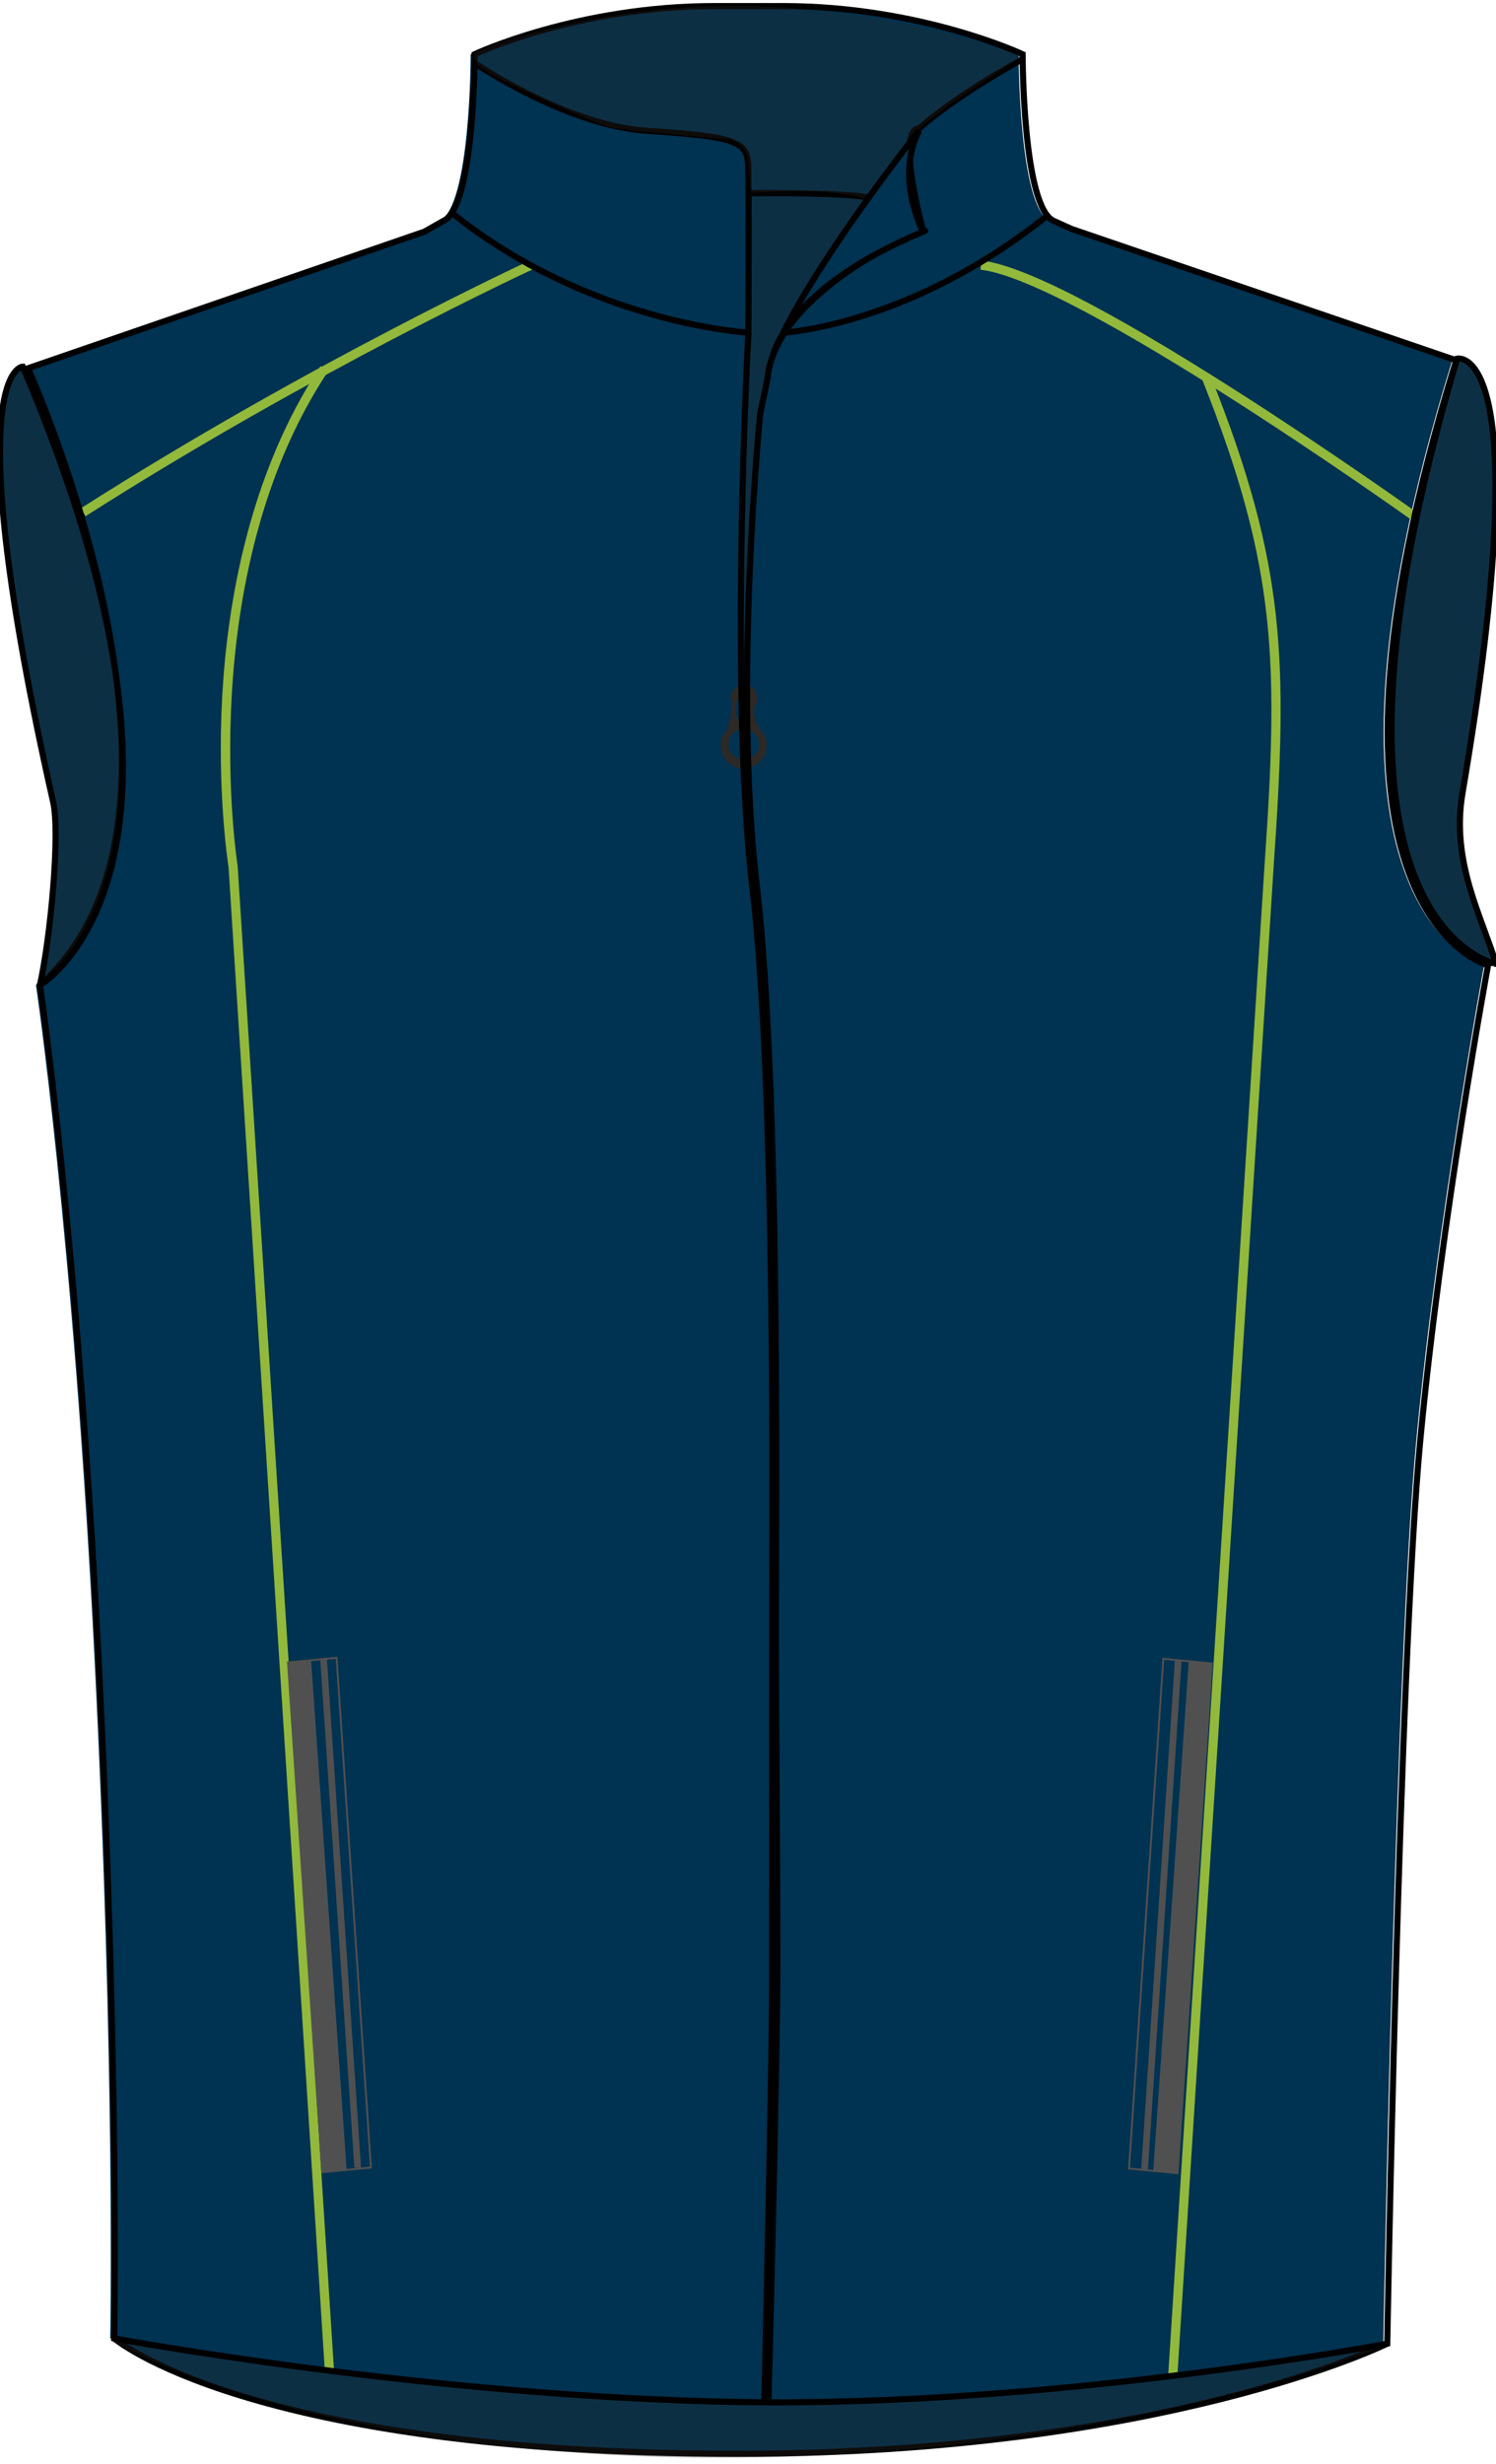 <svg xmlns="http://www.w3.org/2000/svg" xmlns:xlink="http://www.w3.org/1999/xlink" version="1.1" id="layer1" x="0px" y="0px" width="488.308px" height="803.899px" viewbox="0 0 488.308 803.899" enable-background="new 0 0 488.308 803.899" xml:space="preserve" class="svg0" > <g id="primary_1_" class="primary"> 	<path fill="#003251" d="M342.763,72.117c-10.27-4.288-10.27-54.416-10.27-54.416S299.134,1.987,254.214,1.987h-22.319   c-44.917,0-78.279,15.714-78.279,15.714s0.003,50.128-10.27,54.416l-6.084,3.459L7.834,120.158c0,0,66.227,145.874,3.896,201.28   c0,0,12.119,81.377,19.045,218.16c6.927,136.783,5.193,223.357,5.193,223.357S138.127,782,240.28,783.733   c102.153,1.729,211.233-19.051,211.233-19.051s3.896-222.484,10.822-295.207c6.924-72.721,22.078-154.53,22.078-154.53   s-66.23-16.882-10.391-197.384L348.496,74.708L342.763,72.117z" class="primary"></path> 	<path fill="#003251" d="M37.882,763.56l414.932,1.122c0,0-72.719,35.934-212.101,35.932   C80.819,800.612,37.882,763.56,37.882,763.56z" class="primary"></path> 	<path fill="#003251" d="M7.435,119.631c0,0-22.107,0.096,9.921,142.073c2.318,10.271-0.862,44.151-4.327,59.734   C13.029,321.438,77.536,284.32,7.435,119.631z" class="primary"></path> 	<path fill="#003251" d="M475.605,117.019c0,0,26.988-6.6,1.762,141.773c-3.83,22.532,6.389,40.421,10.939,55.723   C488.308,314.515,420.957,301.828,475.605,117.019z" class="primary"></path> 	<path fill="#003251" d="M245.145,63.021c0,0,44.331-1.298,54.245,3.895l1.752,7.792c0,0-46.374,19.155-50.749,49.671   s-5.831,62.657-5.831,62.657l-2.045,31.166l-0.872-55.19l2.917-54.541L245.145,63.021z" class="primary"></path> </g> <g id="secondary_1_" class="secondary"> 	<path fill="#92B93B" d="M27.928,168.431l-1.614-2.529C100.447,118.59,171.956,85.469,172.67,85.14l1.256,2.725   C173.214,88.192,101.881,121.233,27.928,168.431z" class="secondary"></path> 	<path fill="#92B93B" d="M460.297,169.346c-1.089-0.778-109.307-77.837-140.25-81.354l0.338-2.98   c13.371,1.519,41.296,15.781,82.998,42.388c30.952,19.748,58.385,39.31,58.658,39.505L460.297,169.346z" class="secondary"></path> 	<path fill="#92B93B" d="M106.029,773.578L74.588,282.863c-0.235-1.505-3.781-24.958-2.039-55.966   c1.656-29.479,8.563-72.046,32.064-107.435l2.499,1.66c-44.296,66.702-29.704,160.396-29.552,161.334l0.017,0.145l31.445,490.785   L106.029,773.578z" class="secondary"></path> 	<path fill="#92B93B" d="M384.274,775.602l-2.994-0.191l31.455-492.809c4.62-66.576,4.078-97.477-20.18-158.392l2.787-1.11   c24.488,61.496,25.04,92.639,20.386,159.702L384.274,775.602z" class="secondary"></path> </g> <g id="outline"> 	<path fill="none" stroke="#000000" stroke-width="2px" stroke-miterlimit="10" d="M452.814,764.682   c0,0-72.719,35.934-212.101,35.932c-159.894-0.002-203.446-37.658-203.446-37.658"></path> 	<path opacity="0.3" d="M452.814,764.682c0,0-109.08,20.779-211.236,19.051C139.425,782,37.267,762.956,37.267,762.956l-0.863,0.867   c0,0,63.226,38.09,199.119,38.09c127.381,0,216.426-36.359,216.426-36.359L452.814,764.682z" fill="#2D2926" stroke-width="2px"></path> 	<path fill="#3F3E3E" d="M298.806,44.841c0,0-43.163,56.487-46.663,70.772c0,0,9.334-24.024,48.999-40.906   c0,0-9.334-11.687-1.463-32.139" stroke-width="2px"></path> 	<path opacity="0.3" enable-background="new    " d="M245.145,63.021c0,0,44.331-1.298,54.245,3.895l1.752,7.792   c0,0-46.374,19.155-50.749,49.671s-5.831,62.657-5.831,62.657l-2.045,31.166l-0.872-55.19l2.917-54.541L245.145,63.021z" fill="#2D2926" stroke-width="2px"></path> 	<path d="M247.912,237.832c-0.091-0.207-0.145-0.385-0.263-0.619c-4.137-7.938,1.5-6.553-1.125-11.731   c-2.631-5.175-9.017-0.346-7.892,2.758c0.847,2.339-0.481,7.402-1.191,9.765c-1.329,1.349-2.156,3.2-2.156,5.246   c0,4.136,3.354,7.486,7.487,7.486s7.485-3.351,7.485-7.486C250.257,241.115,249.349,239.196,247.912,237.832z M242.414,226.987   c1.271,0,2.306,1.998,2.306,4.464c0,2.464-1.034,4.459-2.306,4.459c-1.273,0-2.306-1.995-2.306-4.459   C240.108,228.985,241.141,226.987,242.414,226.987z M242.772,247.855c-2.754,0-4.989-2.234-4.989-4.987   c0-2.758,2.235-4.991,4.989-4.991c2.753,0,4.989,2.232,4.989,4.991C247.762,245.622,245.525,247.855,242.772,247.855z" fill="#2D2926" stroke-width="2px"></path> 	<path fill="none" stroke="#000000" stroke-width="2px" stroke-miterlimit="10" d="M244.949,63.021   c0,0,31.607-0.257,38.607,1.475"></path> 	<polygon fill="#505050" points="113.142,707.899 105.215,708.747 94.011,542.413 101.568,541.881  "></polygon> 	 		<rect x="27.659" y="622.893" transform="matrix(-0.067 -0.998 0.998 -0.067 -504.123 776.704)" fill="#505050" width="166.636" height="2.183"></rect> 	<path fill="#505050" d="M104.922,709.09l-0.022-0.322L93.679,542.129l16.476-1.57l0.02,0.322l11.22,166.633L104.922,709.09z    M94.343,542.696l11.161,165.709l15.223-1.457L109.57,541.243L94.343,542.696z" stroke-width="2px"></path> 	 		<rect x="378.164" y="541.636" transform="matrix(-0.998 -0.066 0.066 -0.998 716.333 1273.633)" fill="#505050" width="2.184" height="166.637"></rect> 	<path fill="#505050" d="M384.658,709.417l-16.475-1.576l11.24-166.955l16.475,1.57L384.658,709.417z M368.849,707.274l15.223,1.457   l11.164-165.709l-15.229-1.453L368.849,707.274z" stroke-width="2px"></path> 	<polygon fill="#505050" points="376.425,708.225 384.353,709.073 395.556,542.739 388,542.208  "></polygon> 	<path fill="none" stroke="#000000" stroke-width="2px" stroke-miterlimit="10" d="M344.062,72.117   c-10.27-4.288-10.27-54.416-10.27-54.416s-33.359-15.714-78.28-15.714h-22.319c-44.918,0-78.279,15.714-78.279,15.714   s0.002,50.128-10.271,54.416l-6.084,3.459L9.133,120.158c0,0,66.227,145.874,3.896,201.28c0,0,12.119,81.377,19.045,218.16   C39,676.381,37.267,762.956,37.267,762.956S139.425,782,241.578,783.733c102.156,1.729,211.236-19.051,211.236-19.051   s3.895-222.484,10.82-295.207c6.926-72.721,22.076-154.53,22.076-154.53s-66.227-16.882-10.389-197.384L349.796,74.708   L344.062,72.117z"></path> 	<path fill="none" stroke="#000000" stroke-width="2px" stroke-miterlimit="10" d="M334.101,19.13   c0,0-21.34,11.429-34.172,22.858c0,0-7.696-2.015,1.283,32.988c0,0-48.121,19.999-50.69,48.568l-2.384,11.429   c0,0-8.841,88.133-1.141,153.843c7.699,65.718,6.254,204.276,6.254,239.999c0,35.713,0.479,77.139,0.479,111.422   c0,34.285-2.885,142.49-2.885,142.49"></path> 	<path fill="none" stroke="#000000" stroke-width="2px" stroke-miterlimit="10" d="M342.324,69.976   c-45.201,36.426-86.664,38.566-86.664,38.566"></path> 	<path fill="none" stroke="#000000" stroke-width="2px" stroke-miterlimit="10" d="M244.287,108.542   c0,0-6.36,115.715,1.337,181.426c7.696,65.716,6.42,204.283,6.42,239.994c0,35.715,0,78.57,0,112.857s-2.573,141.777-2.573,141.777   "></path> 	<path fill="none" stroke="#000000" stroke-width="2px" stroke-miterlimit="10" d="M154.916,20.558   c0,0,29.834,20.458,56.501,22.142c33.92,2.141,32.754,4.305,32.87,15c0.162,15.172,0,50.842,0,50.842s-51.872-2.855-97.068-39.282"></path> 	<path opacity="0.3" enable-background="new    " d="M155.898,16.705c0,0,38.106-16.016,89.829-14.718   c51.722,1.298,87.884,16.45,87.884,16.45s-30.43,19.261-33.934,24.131c-3.495,4.87-7.604,6.6-16.545,22.619   c0,0-8.631-4.333-37.988-2.167l-0.878-10.064c0,0-0.288-7.467-8.456-7.792c-8.167-0.324-34.706-2.922-37.915-3.895   c-3.208-0.975-40.247-16.881-42.29-20.453C153.564,17.246,155.898,16.705,155.898,16.705z" fill="#2D2926" stroke-width="2px"></path> 	<path opacity="0.3" enable-background="new    " d="M7.435,119.631c0,0-22.107,0.096,9.921,142.073   c2.318,10.271-0.862,44.151-4.327,59.734C13.029,321.438,77.536,284.32,7.435,119.631z" fill="#2D2926" stroke-width="2px"></path> 	<path opacity="0.3" enable-background="new    " d="M475.605,117.019c0,0,26.988-6.6,1.762,141.773   c-3.83,22.532,6.389,40.421,10.939,55.723C488.308,314.515,420.957,301.828,475.605,117.019z" fill="#2D2926" stroke-width="2px"></path> 	<path fill="none" stroke="#000000" stroke-width="2px" stroke-miterlimit="10" enable-background="new    " d="M7.435,119.631   c0,0-22.107,0.096,9.921,142.073c2.318,10.271-0.862,44.151-4.327,59.734C13.029,321.438,77.536,284.32,7.435,119.631z"></path> 	<path fill="none" stroke="#000000" stroke-width="2px" stroke-miterlimit="10" enable-background="new    " d="M475.605,117.019   c0,0,26.988-6.6,1.762,141.773c-3.83,22.532,6.389,40.421,10.939,55.723C488.308,314.515,420.957,301.828,475.605,117.019z"></path> </g> <path id="primary_2_" fill="#003251" d="M300.005,42.604c0,0-36.314,45.705-47.592,72.975c0,0,4.725-21.584,48.875-39.987  c1.678-0.699,0,0,0,0S291.99,57.932,300.005,42.604" class="primary"></path> <path fill="none" stroke="#000000" stroke-width="2px" stroke-miterlimit="10" d="M300.005,42.604c0,0-36.314,45.705-47.592,72.975  c0,0,4.725-21.584,48.875-39.987c1.678-0.699,0,0,0,0S291.99,57.932,300.005,42.604"></path> </svg>